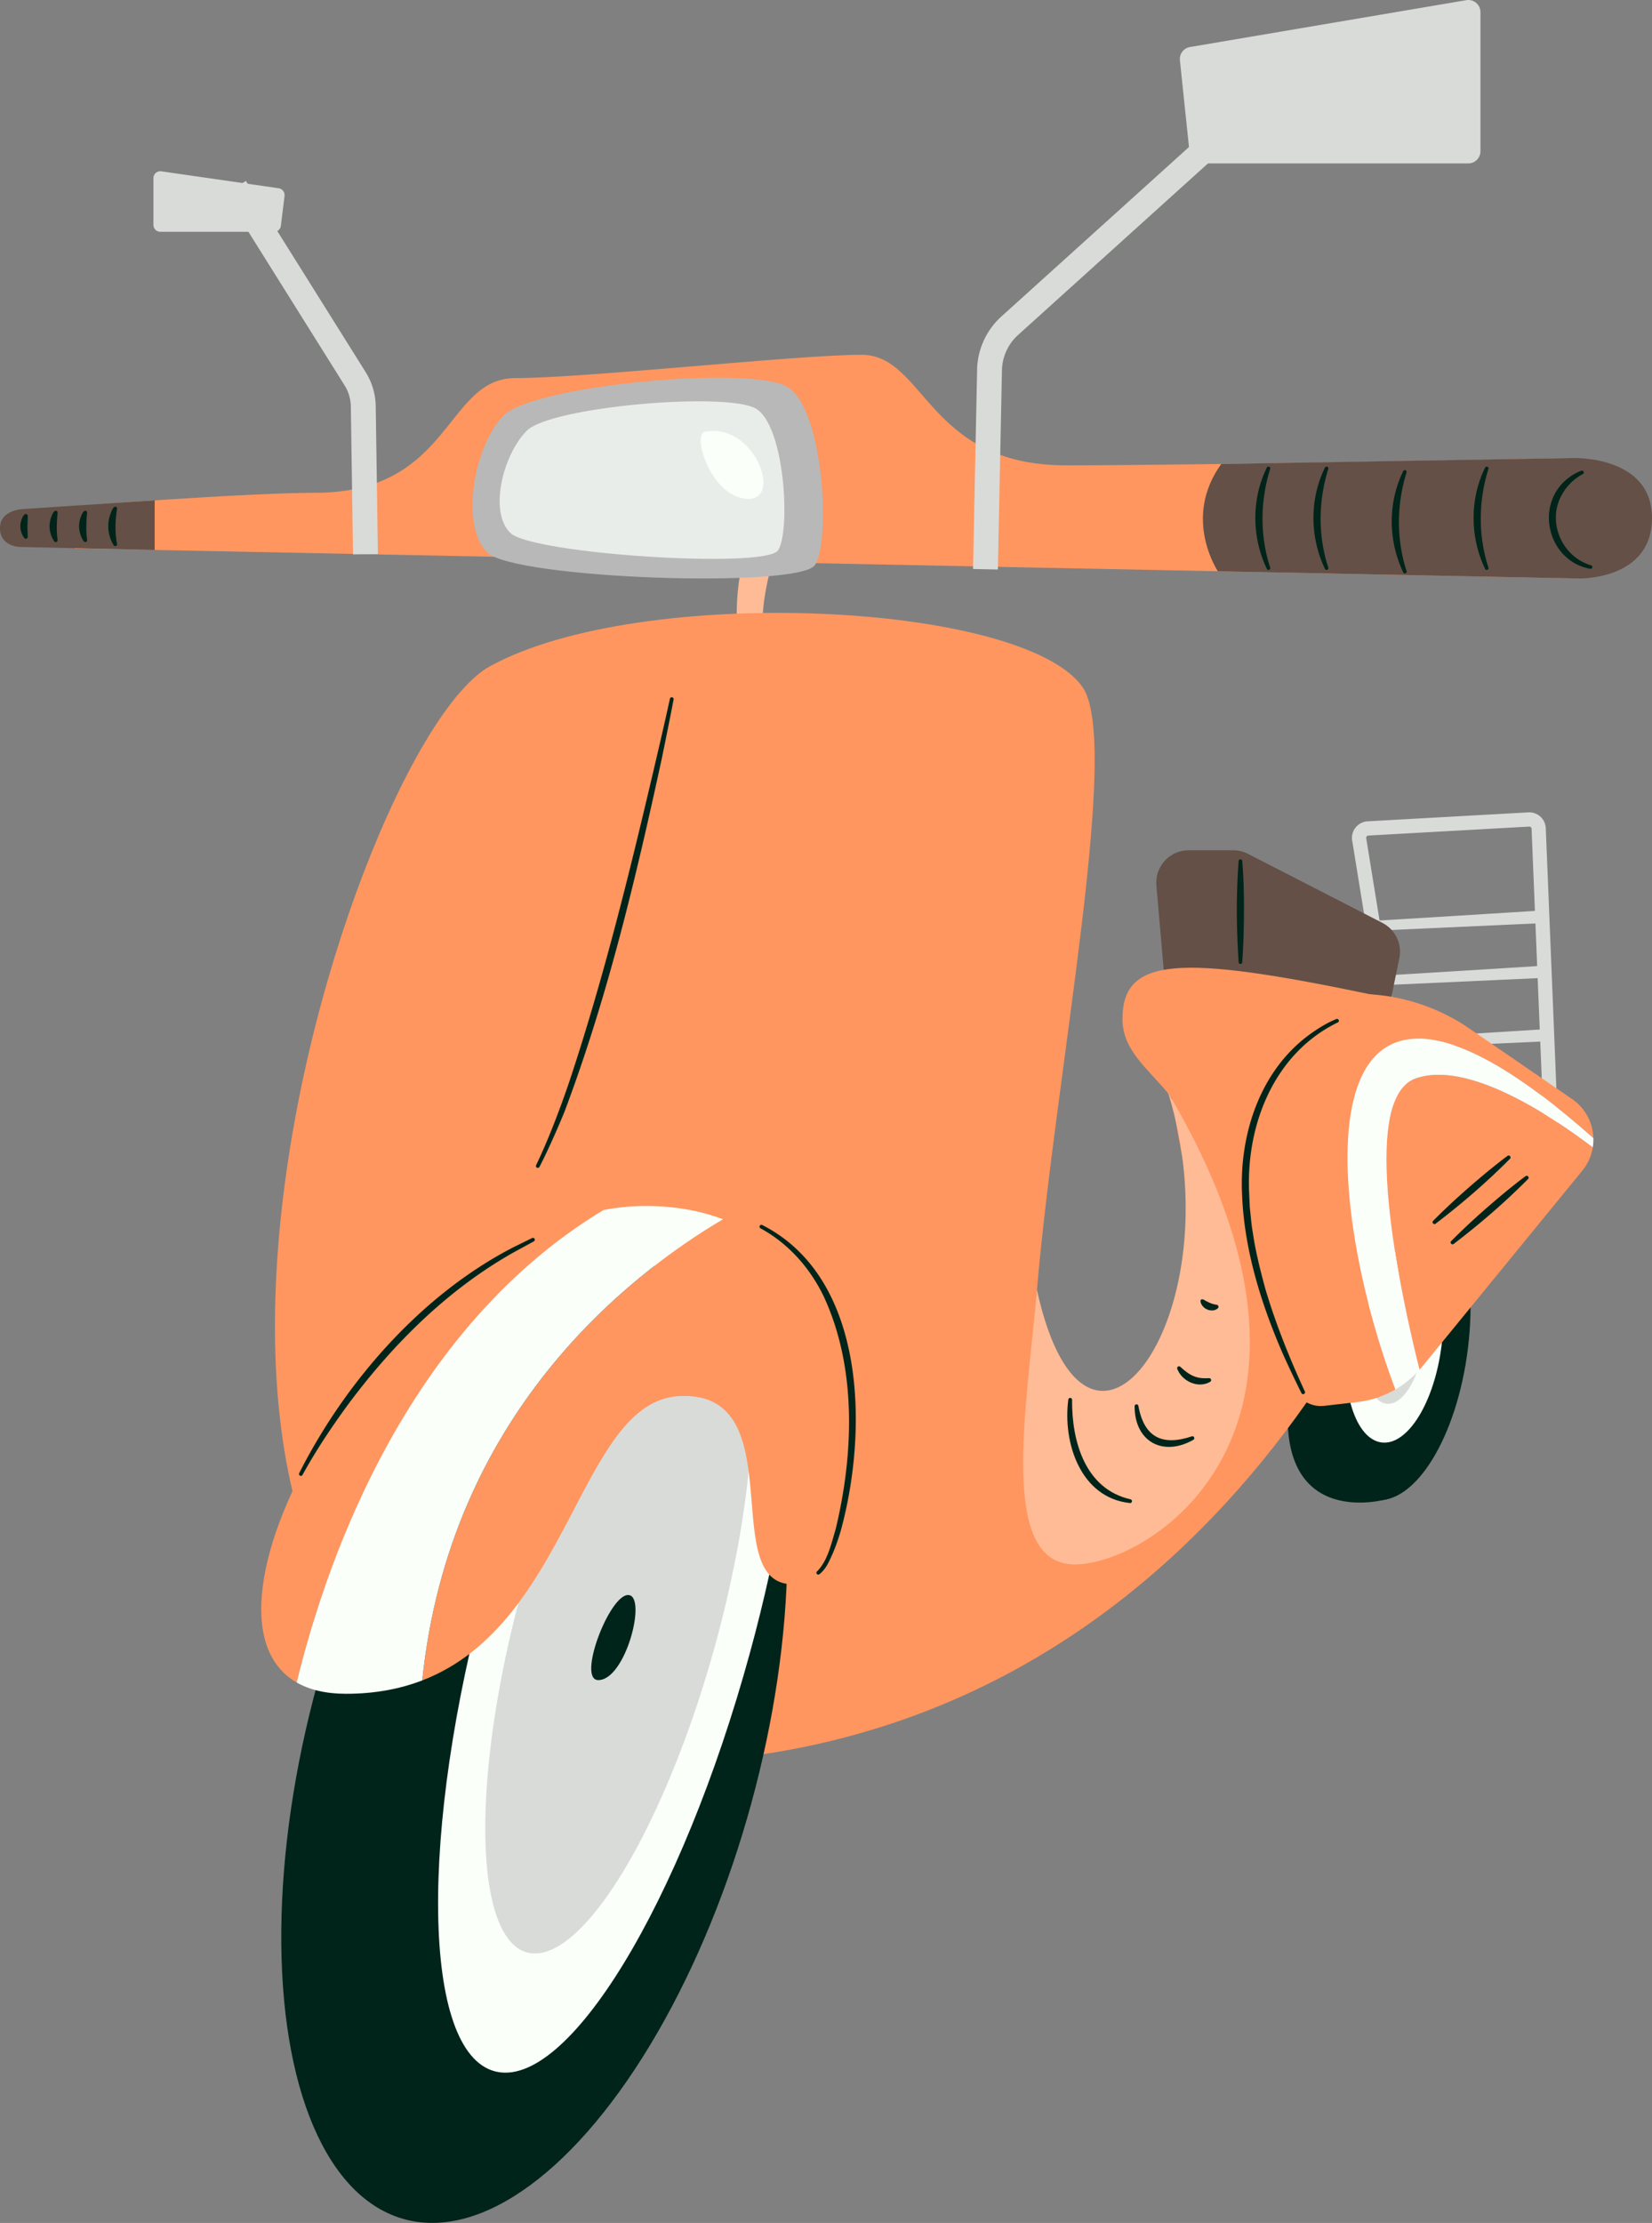 <svg id="Layer_2" xmlns="http://www.w3.org/2000/svg" viewBox="0 0 464.82 625.26"><rect x="0" y="0" width="464.82" height="625.26" fill="#808080" stroke="none"/><defs><style>.cls-1{fill:#d9dbd9}.cls-2{fill:#ff965f}.cls-3{fill:#ffbb95}.cls-6{fill:#fafffa}.cls-7{fill:#00241a}.cls-8{fill:#645046}</style></defs><g id="Layer_1-2" data-name="Layer_1"><path class="cls-7" d="M390.44 421.62s-30.87 9.21-27.95-27.71c2.91-36.91 33.35-46.38 33.35-46.38l-5.4 74.09Z"/><ellipse class="cls-7" cx="392.29" cy="376.61" rx="45.6" ry="20.87" transform="rotate(-83.03 392.328 376.613)"/><ellipse class="cls-6" cx="392.29" cy="376.61" rx="29.3" ry="13.41" transform="rotate(-83.03 392.328 376.613)"/><ellipse class="cls-1" cx="392.29" cy="376.61" rx="18.32" ry="8.38" transform="rotate(-83.03 392.328 376.613)"/><path class="cls-1" d="M434.93 232.96a4.624 4.624 0 0 0-1.52-3.26 4.635 4.635 0 0 0-3.39-1.2l-45.22 2.52c-1.32.07-2.54.71-3.37 1.73s-1.18 2.36-.97 3.66l14 86.39a4.66 4.66 0 0 0 4.6 3.91h.22l34.78-1.65c2.55-.12 4.54-2.29 4.43-4.84s-3.56-87.26-3.56-87.26Zm-2.42 38.78c-8.76.55-35.31 2.21-41.86 2.57l-2.04-12.6 43.41-1.97.49 12Zm-41.42 5.28 41.56-1.89.59 14.45c-8.19.51-30.99 1.94-39.72 2.45l-2.43-15.02Zm-6.54-41.76c.07-.08.22-.23.48-.24l45.22-2.52h.04c.22 0 .37.1.44.17.08.07.21.22.21.46l.94 23.09c-6.4.4-35 2.19-43.72 2.69l-3.75-23.14c-.04-.25.07-.43.14-.52Zm49.32 85.81-34.78 1.65c-.36.03-.63-.22-.68-.55l-4.44-27.41 39.41-1.79 1.12 27.41c.01.36-.27.67-.63.68Z"/><path class="cls-8" d="M346.98 239.16h-12.54c-5.34 0-9.53 4.57-9.07 9.89l2.13 24.51 63.98 6.91 2.25-10.95c.82-4-1.12-8.06-4.76-9.93l-37.84-19.43c-1.29-.66-2.71-1-4.16-1Z"/><path class="cls-2" d="M385.56 279.68c-53.76-11.23-69.73-10.53-69.73 6.93s27.53 19.88 18.19 53.11c4.37 2.63 8.44 5.76 12.42 9.04 26.69-12.39 78.06-60.96 39.12-69.09Z"/><path class="cls-3" d="M208.2 185.05c-.35-1.4-2.8-18.23 2.1-31.2h8.41s-7.71 20.68-2.1 31.2h-8.41Z"/><path class="cls-2" d="M403.58 325.3s-53.62 170.76-224.76 170.76-83.3-285.42-40.96-308.66c42.34-23.23 149.44-18.07 166.62 5.69 11.17 15.44-7.33 107.29-12.72 169.74-2.92 33.67-2.02 58.79 9.38 58.79 19.09 0 26.59-47.53 34.42-76.58.81-2.99-6.92-37.92-6.23-40.74 4.04-16.51 20.44 15.16 20.44 15.16l24.69-16.54 29.12 22.38Z"/><ellipse class="cls-7" cx="150.34" cy="490.42" rx="138.69" ry="63.33" transform="rotate(-74.71 150.343 490.426)"/><path class="cls-6" d="M157.14 387.49c-7.35 16.76-14.22 36.14-19.95 57.11-19.31 70.64-18.43 132.42 1.96 137.99s52.58-47.17 71.89-117.81c7.99-29.24 12.52-56.96 13.65-79.8-22.53.69-45.04 1.5-67.54 2.5Z"/><ellipse class="cls-1" cx="174.11" cy="454.69" rx="97.96" ry="28.28" transform="rotate(-74.71 174.107 454.689)"/><path class="cls-7" d="M168.34 472.57c7.74 0 13.78-23.69 8.46-23.93s-14.51 23.93-8.46 23.93Z"/><path class="cls-2" d="M83.48 473.24c-33.77-19.32 24.01-120.91 86.3-132.88-58.64 35.38-79.74 105.99-86.3 132.88ZM224.06 445.57c-23.17 1.78-.16-54.24-32.68-52.9-28.33 1.17-30.63 63.86-72.57 79.99 7.68-74.63 57.69-113.81 84.61-129.71 49.34 18.65 41.17 101.03 20.64 102.62Z"/><path class="cls-7" d="M150.85 327.71c3.43-7.07 6.9-16.27 9.43-23.75 9.87-29.74 17.29-60.24 24.42-90.74 1.3-5.55 2.58-11.11 3.79-16.68.06-.29.34-.47.63-.41.28.06.46.34.41.62-1.07 5.61-2.21 11.2-3.36 16.79-7.25 33.44-15.21 66.93-27.28 99.01-1.86 4.61-4.82 11.27-7.09 15.65-.13.26-.45.37-.71.25a.527.527 0 0 1-.23-.74ZM214.48 344.57c29.45 14.99 29.74 57.99 22.11 85.9-.64 2.18-1.37 4.33-2.26 6.44-.99 2.15-1.82 4.32-3.77 5.89-.24.17-.57.13-.74-.11a.521.521 0 0 1 .14-.76c2.99-3.08 3.96-7.82 5.18-11.86 5.08-21.13 5.95-45.41-3.39-65.45-3.83-7.95-9.92-14.87-17.76-19.11a.53.53 0 0 1-.22-.72c.14-.25.45-.35.71-.22ZM84.17 414.39c13.03-25.74 34.38-50.21 60.23-63.54l5.32-2.62c.26-.13.58-.02.71.24.13.27.01.6-.26.72l-5.15 2.8c-18.8 10.45-34.4 25.99-47.16 43.17-4.61 6.3-8.97 12.84-12.73 19.68-.13.27-.47.38-.73.23a.537.537 0 0 1-.22-.7Z"/><path class="cls-2" d="M392.63 390.81a27.54 27.54 0 0 1-10.76 3.56l-9.29 1.06c-5.1.58-9.48-3.59-9.14-8.71l6.6-99.81c.29-4.52 4.2-7.95 8.72-7.66l6.8.43c10 .63 19.64 3.96 27.89 9.63l28.88 19.82c3.8 2.61 5.86 6.75 5.99 10.99-83.07-73.71-76.62 15.34-55.69 70.69Z"/><path class="cls-2" d="M448.16 322.73c-.37 2.32-1.34 4.58-2.95 6.55l-45.04 55.1c-.25.31-.51.62-.78.91-5.32-21.3-17.29-76.1-1.15-81.92 14.62-5.28 38.18 10.43 49.92 19.36Z"/><path class="cls-6" d="M448.32 320.12c.03.87-.02 1.74-.16 2.61-11.74-8.93-35.3-24.64-49.92-19.36-16.14 5.82-4.17 60.62 1.15 81.92-1.96 2.2-4.24 4.06-6.76 5.52-20.93-55.35-27.38-144.4 55.69-70.69ZM203.42 342.95c-26.92 15.9-76.93 55.08-84.61 129.71-6.21 2.39-13.28 3.76-21.43 3.76-5.73 0-10.33-1.13-13.9-3.18 6.56-26.89 27.66-97.5 86.3-132.88 3.92-.75 7.86-1.15 11.8-1.15 8.28 0 15.53 1.34 21.84 3.74Z"/><path class="cls-2" d="M416.03 130.96 22.98 142.24l-1.97 12 337.39 4.02 57.63-27.3z"/><path class="cls-2" d="M19.15 142.46s50.1-3.85 69.55-3.85c38.45 0 36.53-32.26 56.3-32.26s79.39-6.56 97.38-6.56 18.41 31.1 57.54 31.1 142.55-2.05 142.55-2.05l1.49 33.87L21 154.24l-1.86-11.78Z"/><path d="M229.29 158.95c-4.5 6.62-84.49 3.91-92.17-3.53s-3.89-29.86 4.53-38.49 69.33-14.13 79.74-8.19c10.42 5.94 12.4 43.59 7.9 50.21Z" style="fill:#b8b8b8"/><path d="M218.9 154.81c-3.58 5.26-69.17 1.02-75.28-4.89s-2.16-21.85 4.54-28.71 56.18-11.03 64.46-6.31c8.28 4.73 9.86 34.65 6.28 39.92Z" style="fill:#e9ede9"/><path class="cls-8" d="m342.68 160.68 101.29 2.03s20.85.7 20.85-17.02-22.34-16.85-22.34-16.85l-98.86 1.67c-11.03 15.27-.94 30.18-.94 30.18ZM43.53 154.69l-37.91-.84s-5.63-.06-5.63-5.3 6.62-5.38 6.62-5.38l36.91-2.43v13.96Z"/><path class="cls-1" d="m99.33 155.93-.61-41.32c0-2.24-.61-4.37-1.77-6.22L63.26 54.61l5.93-3.72 33.69 53.78a18.61 18.61 0 0 1 2.84 9.89l.61 41.27-7 .1Z"/><path class="cls-1" d="m79.03 63.49 1.03-8.37c.13-1.05-.61-2.02-1.66-2.17l-33-4.76c-1.18-.17-2.23.74-2.23 1.93v13.13c0 1.08.87 1.95 1.95 1.95H77.1c.99 0 1.82-.73 1.94-1.71ZM280.78 160.19l-7-.14 1.14-55.69c0-5.8 2.5-11.42 6.85-15.35l76.34-68.94 4.69 5.2-76.34 68.94a13.813 13.813 0 0 0-4.55 10.23l-1.14 55.76Z"/><path class="cls-1" d="m334.7 42.89-2.71-25.93a3.422 3.422 0 0 1 2.83-3.73L412.56.05a3.417 3.417 0 0 1 3.99 3.37v39.12c0 1.89-1.53 3.42-3.42 3.42H338.1c-1.75 0-3.22-1.32-3.4-3.07Z"/><path class="cls-6" d="M198.3 121.45c-3.67.74 1.76 18.4 11.96 18.87s1.91-21.67-11.96-18.87Z"/><path class="cls-7" d="M447.45 159.99c-11.82-2.13-15.8-17.73-6.46-25.31 1.2-.97 2.53-1.76 3.97-2.27.26-.09.55.04.64.3a.51.51 0 0 1-.23.61c-2.48 1.35-4.55 3.35-5.86 5.76-4.36 7.55-.14 17.49 8.18 19.94.59.17.37 1.08-.23.97ZM417.87 160.03c-4.27-8.88-4.39-19.65 0-28.51.27-.54 1.12-.19.92.39-2.81 9.01-2.92 18.73 0 27.73.21.57-.65.95-.92.39ZM394.84 161.01c-4.27-8.88-4.39-19.65 0-28.51.27-.54 1.12-.19.92.39-2.81 9.01-2.92 18.73 0 27.73.21.57-.65.95-.92.39ZM372.81 160.03c-4.27-8.88-4.39-19.65 0-28.51.27-.54 1.12-.19.92.39-2.81 9.01-2.92 18.73 0 27.73.21.57-.65.95-.92.39ZM356.46 160.03c-4.27-8.88-4.39-19.65 0-28.51.27-.54 1.12-.19.92.39-2.81 9.01-2.92 18.73 0 27.73.21.57-.65.95-.92.39ZM32 153.38c-1.51-2.38-1.92-5.41-1.16-8.11.23-.63.94-3.23 1.87-2.67.16.11.24.3.22.48-.52 3.42-.65 6.51 0 9.91.13.53-.64.86-.92.39ZM23.58 152.27c-1.3-1.84-1.65-4.29-1-6.43.23-.59.83-2.64 1.73-2.08.15.12.21.3.2.48-.23 2.61-.36 5 0 7.64.1.52-.63.82-.92.39ZM15.27 152.27c-1.3-1.84-1.65-4.29-1-6.43.23-.59.83-2.64 1.73-2.08.15.12.21.3.2.48-.23 2.61-.36 5 0 7.64.1.52-.63.82-.92.39ZM6.87 151.36c-1.12-1.4-1.42-3.38-.87-5.07.22-.55.79-2.17 1.62-1.58.11.09.16.22.17.35.06.91-.04 2.08-.07 2.99-.02.92.08 1.93.07 2.97.02.48-.63.7-.92.33ZM348.52 270.66c-.62-9.48-.74-19.01 0-28.49.05-.59.95-.6 1 0 .41 4.74.51 9.49.49 14.25-.02 4.75-.14 9.5-.49 14.25-.04.6-.96.61-1 0ZM376.39 287.6c-18.02 8.76-25.88 29.02-24.91 48.21l.16 3.61.37 3.6c.08.9.31 2.7.48 3.59.75 5.28 2.14 10.78 3.54 15.92 2.89 9.78 6.84 19.59 11.12 28.87.12.27 0 .58-.27.7-.26.12-.57 0-.7-.25-1.95-3.95-4.52-9.31-6.19-13.29-5.67-13.51-9.97-27.95-10.51-42.67-.82-17.21 5.34-35.61 20.02-45.63 2.04-1.41 4.15-2.67 6.5-3.63a.53.53 0 1 1 .38.99ZM424.88 325.92c-6.52 6.57-13.59 12.67-20.95 18.28-.5.39-1.16-.35-.7-.8 4.9-4.94 10.11-9.56 15.47-13.99 1.58-1.28 3.84-3.11 5.48-4.29.5-.38 1.15.36.7.8ZM429.96 331.62c-6.52 6.57-13.59 12.67-20.95 18.28-.5.39-1.16-.35-.7-.8 4.9-4.94 10.1-9.56 15.47-13.99 1.58-1.28 3.84-3.11 5.48-4.29.5-.38 1.15.36.7.8Z"/><path class="cls-3" d="M302.44 440.04c-21.59 0-13.6-43.54-10.68-77.21 14.34 65.04 56.06 6.28 36.92-55.47 55.72 94-4.65 132.67-26.24 132.67Z"/><path class="cls-7" d="M317.91 422.77c-13.91-1.49-18.93-16.98-17.32-29.12.09-.66 1.09-.58 1.06.1-.11 11.63 3.66 25.11 16.46 27.97.63.15.46 1.14-.19 1.05ZM335.79 404.98c-8.57 4.86-16.55.53-16.55-9.44-.01-.64.93-.74 1.06-.12 1.6 8.86 6.71 11.39 15.05 8.59.59-.22.98.67.44.96ZM340.51 388.67c-3.37 1.97-7.91-.12-9.27-3.63-.11-.28.03-.59.3-.7.2-.08.41-.03.56.1 1.11 1.03 2.34 2.05 3.73 2.62 1.39.62 2.8.65 4.35.59.58-.08.84.75.32 1.01ZM342.64 368.02c-1.22 1.04-3.23.6-4.19-.58-.64-.67-1.16-2.23.09-1.94 1.25.71 2.32 1.3 3.78 1.5.5.04.72.7.32 1.01Z"/></g></svg>
